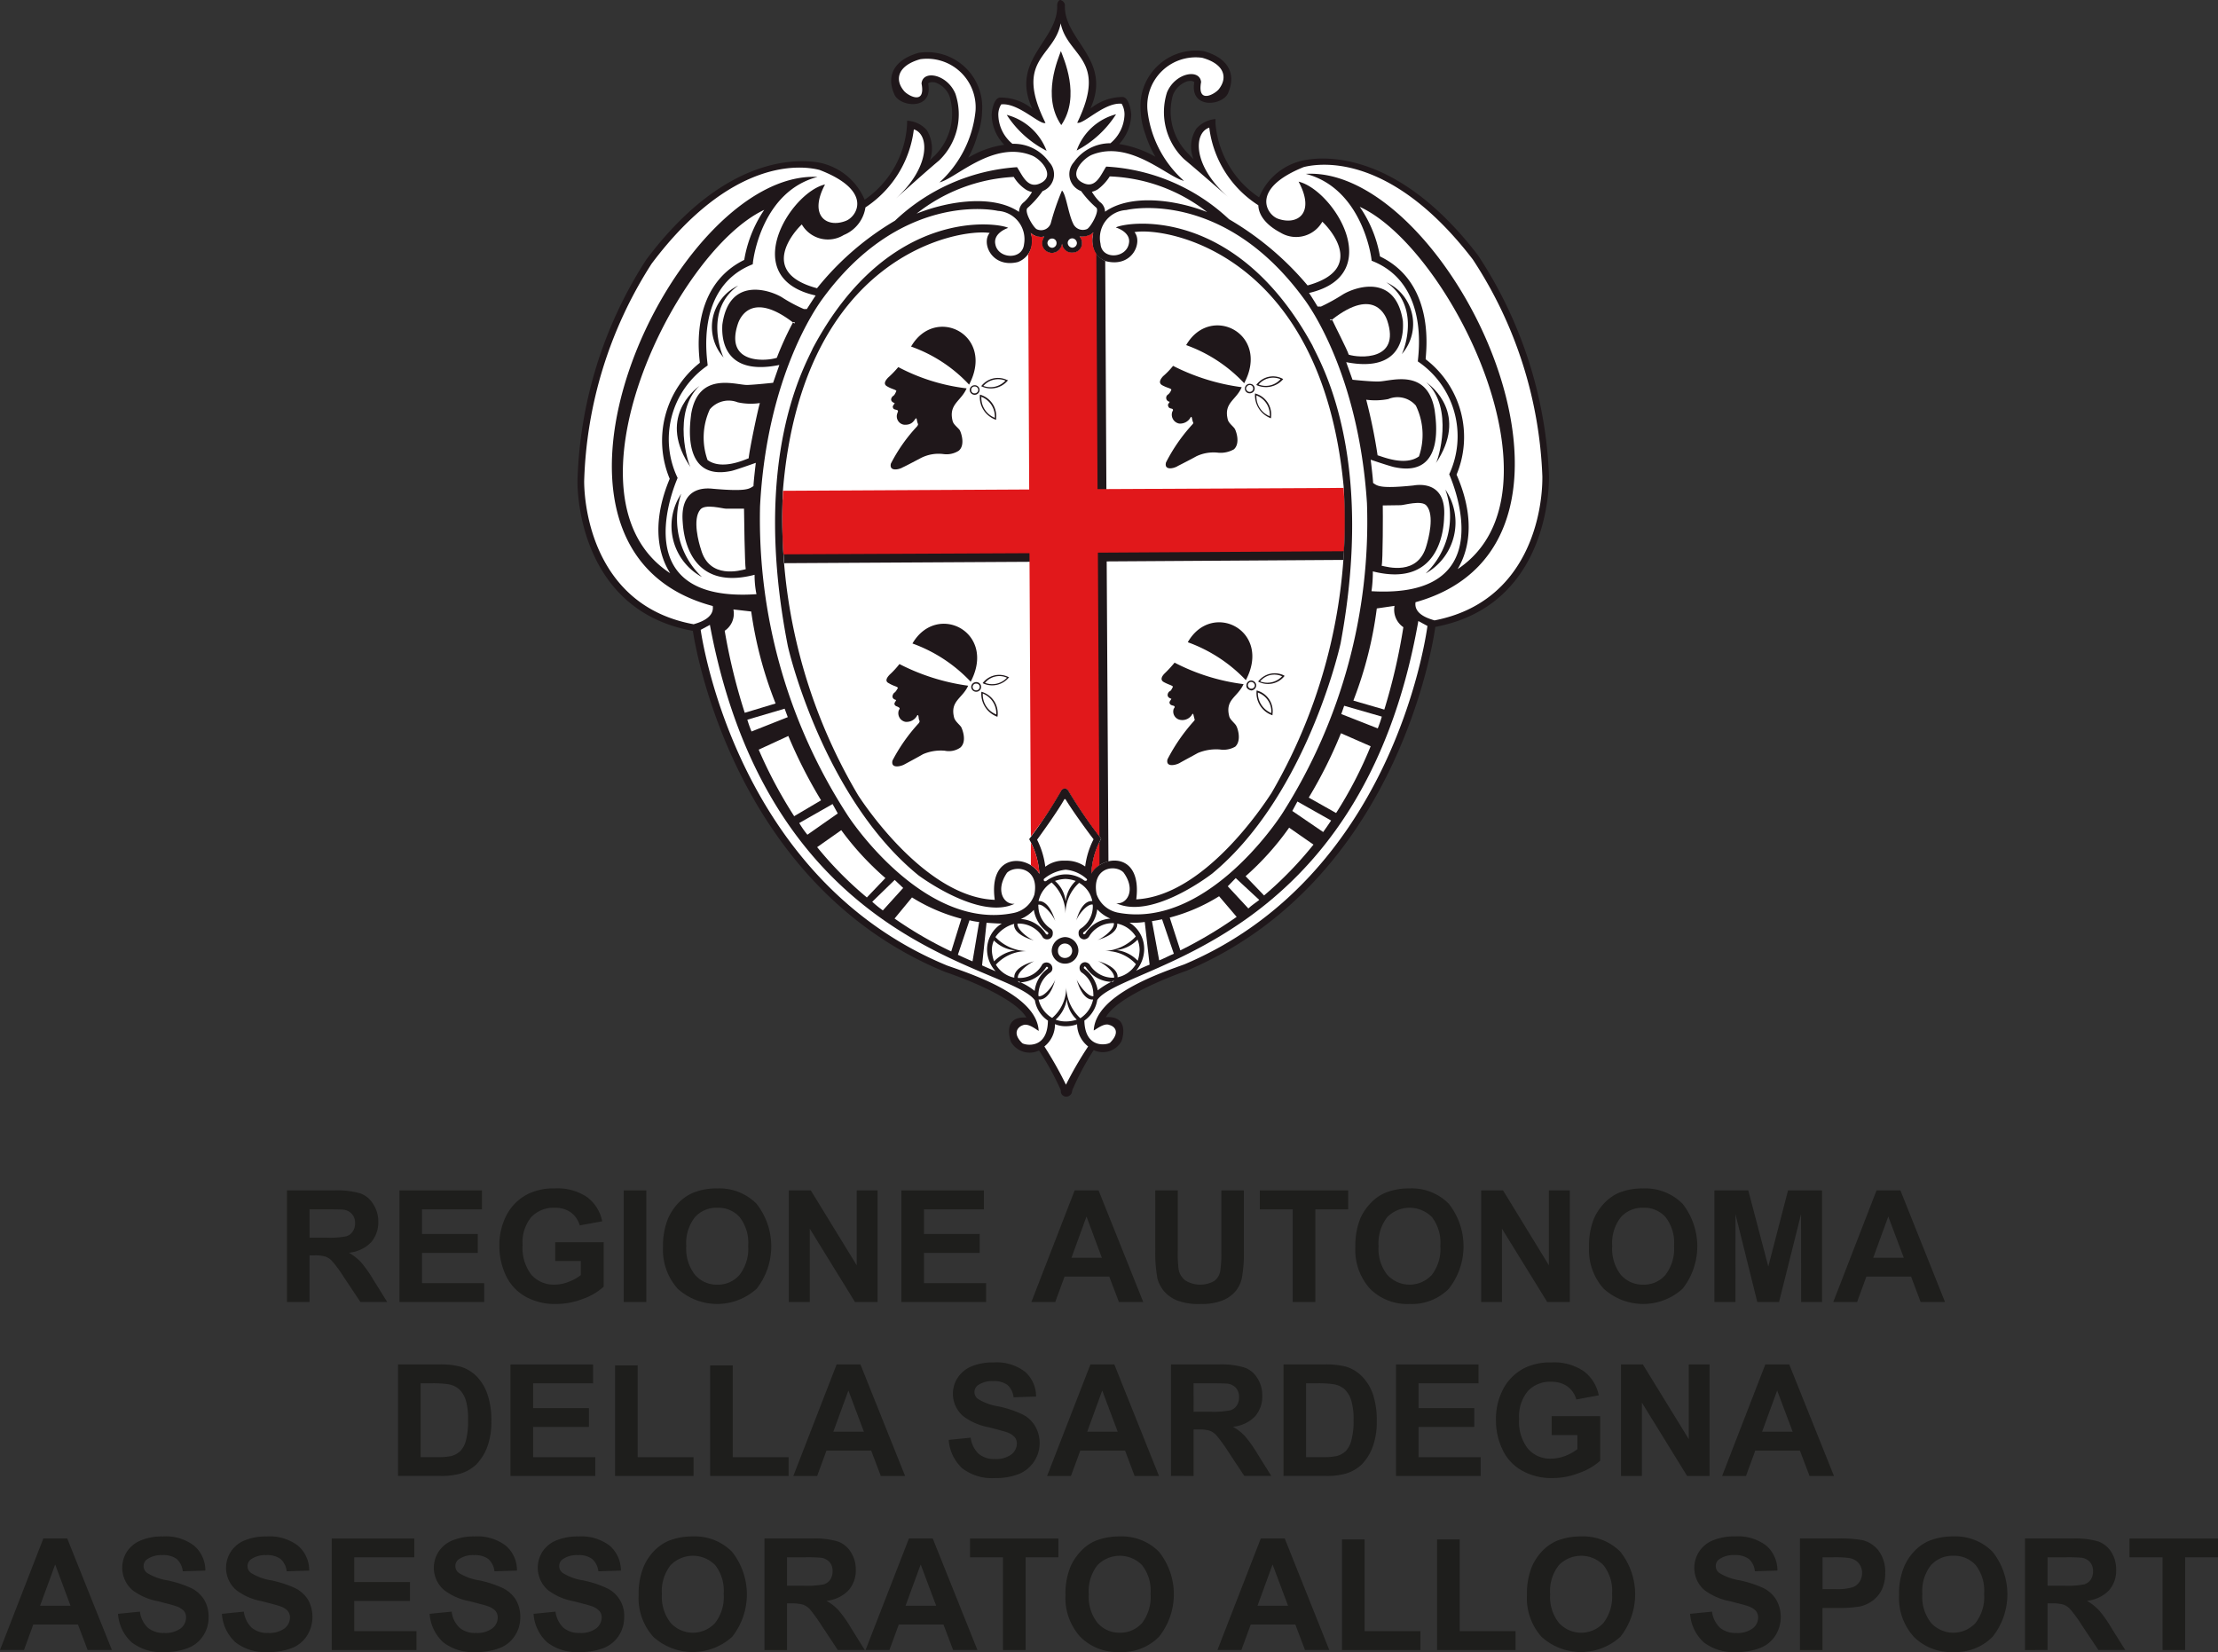 <?xml version="1.0" encoding="UTF-8"?>
<svg xmlns="http://www.w3.org/2000/svg" id="Livello_1" data-name="Livello 1" viewBox="0 0 103.796 77.309">
  <rect x="0" y="0" width="103.796" height="77.309" fill="#333333" stroke="none"/>
  <defs>
    <style>.cls-1,.cls-5{fill:#1f171a;}.cls-2,.cls-3{fill:#fff;}.cls-3,.cls-5{fill-rule:evenodd;}.cls-4{fill:#e1181b;}.cls-6{fill:#1e1e1c;}</style>
  </defs>
  <path class="cls-1" d="M51.751,47.6c.53-.945,2.961-1.885,3.787-2.176C65.352,41.266,67.061,30.119,67.169,29.336c4.709-.881,5.32-5.42,5.32-7.044a20.144,20.144,0,0,0-3.32-10.341c-3.852-5.034-7.353-4.59-8.082-4.463a2.883,2.883,0,0,0-2.165,1.748,4.618,4.618,0,0,1-2.04-3.455V5.57a1.345,1.345,0,0,0-.9.456,1.552,1.552,0,0,0-.129,1.419,1.863,1.863,0,0,1-.219-.225,2.785,2.785,0,0,1-.744-2.772,1.102,1.102,0,0,1,.671-.644c.241-.047.309.018.329.043-.225,1.28,1.333,1.104,1.582.507.368-.853.063-1.629-1.151-1.963a2.594,2.594,0,0,0-2.942,2.797,3.593,3.593,0,0,0,.223,1.096,5.06,5.06,0,0,0,.468,1.053,5.035,5.035,0,0,0-1.697-.597,2.091,2.091,0,0,0,.566-1.368c-.006-.176-.098-.789-.388-.834a2.417,2.417,0,0,0-1.523.544C52.068,2.768,49.758,1.889,49.835.227A.287.287,0,0,0,49.625,0c-.078,0-.147.108-.153.231.076,1.668-2.233,2.562-1.159,4.866a2.353,2.353,0,0,0-1.525-.532c-.294.041-.386.654-.38.851a2.059,2.059,0,0,0,.587,1.358,4.475,4.475,0,0,0-1.687.609,4.779,4.779,0,0,0,.433-1.061,3.34,3.34,0,0,0,.217-1.102A2.576,2.576,0,0,0,42.992,2.472c-1.2.339-1.519,1.121-1.133,1.955.254.585,1.822.756,1.576-.519.018-.027.1-.094.331-.049a1.101,1.101,0,0,1,.667.642,2.771,2.771,0,0,1-.703,2.793,2.606,2.606,0,0,0-.213.213A1.654,1.654,0,0,0,43.374,6.093,1.309,1.309,0,0,0,42.45,5.649l-.002.18a4.591,4.591,0,0,1-1.985,3.517,2.932,2.932,0,0,0-2.18-1.746c-.734-.112-4.243-.519-8.043,4.555a20.085,20.085,0,0,0-3.216,10.386c.012,1.613.683,6.142,5.4,6.98.115.775,1.94,11.912,11.797,15.958.828.278,3.261,1.194,3.811,2.137-1.092-.065-.793.949-.722,1.139a1.006,1.006,0,0,0,1.313.403A13.308,13.308,0,0,1,49.641,51.011l.006.118a.267.267,0,0,0,.26.192.298.298,0,0,0,.243-.164l.035-.151a12.902,12.902,0,0,1,.996-1.865.999.999,0,0,0,1.302-.419c.068-.17.354-1.204-.732-1.122"></path>
  <path class="cls-2" d="M31.36,26.823c-5.381-3.509.229-15.046,4.404-17.003a5.909,5.909,0,0,0-.936,2.343c-2.662,1.309-2.077,4.645-2.077,4.815a4.64,4.64,0,0,0-1.411,5.428c-1.125,2.691-.129,4.161.021,4.416"></path>
  <path class="cls-2" d="M38.234,13.488a13.386,13.386,0,0,1,3.648-3.161A9.202,9.202,0,0,1,47.594,7.823c.255.378.511,1.094,1.163.716.626-.372-.082-1.135-.509-1.278-1.787-.683-3.517,1.09-4.283,1.274a5.228,5.228,0,0,0,1.687-3.347,2.274,2.274,0,0,0-2.588-2.417c-1.012.286-1.225.916-.771,1.47.149.207,1.041.734.832-.333.057-.652,1.198-.444,1.585.478a3.003,3.003,0,0,1-.759,3.12c-.726.609-1.816,1.597-2.032,1.791,1.617-1.468,1.589-3.014.846-3.243a5.109,5.109,0,0,1-2.265,3.652,1.66,1.66,0,0,1-1.016,1.292,1.412,1.412,0,0,1-1.961-.495c-.292.26-2.1,2.237.712,2.985"></path>
  <path class="cls-2" d="M42.89,9.998c1.54-.615,3.603-.895,4.797-.082a.59.59,0,0,1,.235-.462,1.779,1.779,0,0,0,.372-.468.916.916,0,0,1-.292-.118,1.908,1.908,0,0,1-.562-.589,7.992,7.992,0,0,0-4.549,1.72"></path>
  <path class="cls-2" d="M37.099,15.081c-2.014-1.536-2.513-.088-2.568.073-.636,1.924,1.354,1.748,1.822,1.589a14.823,14.823,0,0,1,.728-1.601c.084-.19.204.092.018-.061"></path>
  <path class="cls-2" d="M35.56,18.861c-.116.389-.499,2.245-.523,2.584-.219.082-1.268.564-1.926.082a3.144,3.144,0,0,1,.108-2.372,1.153,1.153,0,0,1,1.302-.329,2.862,2.862,0,0,0,1.039.035"></path>
  <path class="cls-2" d="M34.818,23.805c0,.239.035,2.637.08,2.83-.237.057-1.699.495-2.094-.924-.098-.29-.415-1.415-.029-1.869.225-.276,1.045-.037,1.206-.037.174-.006.679.004.836,0"></path>
  <path class="cls-2" d="M35.402,27.805c-6.193.425-3.84-5.087-3.691-5.439a4.179,4.179,0,0,1,1.405-5.263c0-.229-.646-3.66,2.112-4.737.014-.301.452-3.412,3.03-4.087-6.716-.335-15.028,17.389-4.903,20.08.084.591-.71.795-.894.853-4.459-.814-5.109-5.095-5.124-6.674a19.879,19.879,0,0,1,3.157-10.198c3.723-4.956,6.984-4.615,7.857-4.388,2.525.969,1.76,2.188,1.225,2.386-.891.346-1.744-.243-.967-1.707-1.632.38-4.106,4.384-.438,5.197-.078.111-.413.634-.413.634h-.139a7.021,7.021,0,0,1-1.031-.552c-.597-.356-2.48-.967-2.785,1.288-.014.329-.149,2.454,2.668,1.881l-.292.834s-.853.092-1.217.102c-.546,0-2.3-.65-2.621,1.386-.027.303-.501,3.137,1.879,2.638.164-.029,1.149-.38,1.149-.38s-.108.904-.108,1.088c-.198.121-.286.266-1.875.127-.168-.012-1.56-.237-1.441,1.513.023.205.066,3.37,3.367,2.511a4.521,4.521,0,0,0,.088.908"></path>
  <path class="cls-2" d="M47.459,42.718c-4.06.861-7.487-4.077-7.819-4.606A25.43,25.43,0,0,1,35.568,23.691c.317-6.117,2.687-9.36,2.844-9.599,3.666-5.114,8.027-4.283,8.285-4.224a1.328,1.328,0,0,1,1.225,1.56c-.076.76-1.225.687-1.343,0-.086-.415.321-.665.601-.763-.35-.217-5.543-1.125-9.143,5.633-.294.703-2.918,5.028-1.17,13.928.227,1.018,1.953,7.35,6.117,10.738.341.249,2.938,2.077,4.498,1.327-.493.061-.928-.611-.356-1.45.391-.376,1.525-.235,1.28,1.022a1.283,1.283,0,0,1-.947.855"></path>
  <path class="cls-2" d="M36.296,32.92a18.509,18.509,0,0,1-1.141-4.304l-.834-.096a.967.967,0,0,1-.407.998,27.683,27.683,0,0,0,.938,3.838Z"></path>
  <path class="cls-2" d="M35.169,34.231a5.584,5.584,0,0,1-.196-.552l1.746-.515.147.395Z"></path>
  <path class="cls-2" d="M38.424,37.451a22.677,22.677,0,0,1-1.533-3.01l-1.386.64a21.444,21.444,0,0,0,1.66,3.114Z"></path>
  <path class="cls-2" d="M37.402,38.514a4.361,4.361,0,0,0,.382.548l1.421-.996-.243-.44Z"></path>
  <path class="cls-2" d="M40.818,42.199a5.6,5.6,0,0,0,.497.405l.951-1.051-.397-.376Z"></path>
  <path class="cls-2" d="M38.24,39.643a17.055,17.055,0,0,0,2.327,2.355l.867-.908a13.511,13.511,0,0,1-2.065-2.241Z"></path>
  <path class="cls-2" d="M44.989,42.992a8.347,8.347,0,0,1-2.31-.996l-.816.988a18.329,18.329,0,0,0,2.652,1.54Z"></path>
  <path class="cls-2" d="M45.822,43.145a2.87,2.87,0,0,1-.452-.08l-.544,1.615c.231.106.458.213.685.307Z"></path>
  <path class="cls-2" d="M47.517,44.476a1.617,1.617,0,0,1-1.006-.464,1.085,1.085,0,0,0-.094.48,1.693,1.693,0,0,0,.104.495,1.71,1.71,0,0,1,.996-.511"></path>
  <path class="cls-3" d="M47.748,45.965a2.816,2.816,0,0,1,.671.407,1.491,1.491,0,0,1,.605-1.037.075.075,0,0,0,.024-.045.055.055,0,0,0-.057-.045.037.037,0,0,0-.039.024,1.509,1.509,0,0,1-1.255.703s-.17-.131.051-.008"></path>
  <path class="cls-2" d="M49.04,47.76a1.416,1.416,0,0,1-.609-.945C47.23,45.127,36.069,44.501,33.221,29.242l-.431.233c.11.759,1.854,11.722,11.534,15.709,1.047.372,4.202,1.364,4.283,3.059-.141-.086-.491-.368-.732-.27-.243.078-.513.376-.041.838.088.09,1.19.346,1.206-1.051"></path>
  <path class="cls-2" d="M49.236,11.162a.22.22,0,0,0-.219.213.233.233,0,0,0,.219.221.215.215,0,0,0,.207-.221.207.207,0,0,0-.207-.213"></path>
  <path class="cls-2" d="M68.216,26.631c5.334-3.558-.386-15.036-4.584-16.952a5.809,5.809,0,0,1,.947,2.321c2.68,1.286,2.124,4.625,2.139,4.813a4.579,4.579,0,0,1,1.445,5.398c1.172,2.683.184,4.163.053,4.421"></path>
  <path class="cls-2" d="M61.191,13.357a14.063,14.063,0,0,0-3.678-3.099A9.109,9.109,0,0,0,51.767,7.796c-.255.38-.501,1.108-1.151.728-.628-.358.074-1.12.499-1.286,1.773-.701,3.519,1.053,4.292,1.225a5.164,5.164,0,0,1-1.709-3.312A2.266,2.266,0,0,1,56.255,2.703c1.026.28,1.216.91.791,1.46-.147.207-1.034.759-.838-.325-.065-.636-1.206-.438-1.595.482a3.046,3.046,0,0,0,.801,3.13c.728.607,1.84,1.581,2.057,1.769-1.648-1.452-1.633-2.989-.881-3.247a5.045,5.045,0,0,0,2.296,3.633c.014.448.339.912,1.039,1.282A1.409,1.409,0,0,0,61.88,10.376c.286.254,2.108,2.21-.689,2.981"></path>
  <path class="cls-2" d="M56.488,9.923c-1.536-.601-3.6-.846-4.774-.016a.58.58,0,0,0-.249-.46,2.311,2.311,0,0,1-.368-.472.897.897,0,0,0,.282-.119,2.272,2.272,0,0,0,.554-.601,7.866,7.866,0,0,1,4.555,1.668"></path>
  <path class="cls-2" d="M62.35,14.946c2-1.56,2.513-.104,2.568.053.642,1.904-1.335,1.754-1.803,1.597-.049-.194-.673-1.403-.75-1.583-.102-.196-.202.078-.014-.067"></path>
  <path class="cls-2" d="M63.935,18.706a24.893,24.893,0,0,1,.532,2.601c.223.057,1.282.523,1.938.049a3.125,3.125,0,0,0-.147-2.376,1.127,1.127,0,0,0-1.292-.305,3.203,3.203,0,0,1-1.03.031"></path>
  <path class="cls-2" d="M64.71,23.654c.008.241.008,2.65-.053,2.82.245.047,1.699.493,2.096-.939.086-.292.401-1.419,0-1.877-.229-.266-1.047-.017-1.202-.017-.151,0-.675.012-.84.012"></path>
  <path class="cls-2" d="M64.182,27.666c6.175.364,3.778-5.128,3.637-5.473a4.222,4.222,0,0,0-1.468-5.279c0-.223.595-3.642-2.163-4.713-.014-.27-.489-3.394-3.079-4.065,6.721-.393,15.22,17.23,5.134,20.045-.09.597.703.789.887.851,4.445-.859,5.065-5.138,5.048-6.739A19.787,19.787,0,0,0,68.922,12.139C65.147,7.22,61.87,7.604,61.013,7.817c-2.513,1.012-1.744,2.221-1.212,2.417.914.327,1.765-.254.969-1.734,1.626.393,4.14,4.363.489,5.21.08.11.401.636.401.636h.157a8.94,8.94,0,0,0,1.033-.571c.587-.352,2.458-.985,2.801,1.247.016.331.17,2.474-2.652,1.926l.294.822s.865.094,1.223.082c.546,0,2.294-.673,2.625,1.366.029.305.55,3.141-1.85,2.65-.166-.021-1.147-.356-1.147-.356s.112.902.112,1.088c.198.131.296.282,1.889.118.164-.028,1.556-.262,1.435,1.476-.01.209-.021,3.382-3.335,2.544a6.347,6.347,0,0,1-.063.928"></path>
  <path class="cls-2" d="M52.266,42.698c4.069.826,7.451-4.157,7.784-4.698a25.389,25.389,0,0,0,3.92-14.449c-.393-6.132-2.779-9.346-2.948-9.567C57.302,8.892,52.939,9.769,52.706,9.829A1.305,1.305,0,0,0,51.502,11.413c.055.755,1.215.685,1.329-.031.08-.397-.321-.646-.613-.736.354-.229,5.543-1.18,9.201,5.522.301.695,2.981,5.003,1.317,13.938-.225,1.006-1.885,7.371-6.015,10.779-.323.245-2.885,2.128-4.484,1.382.505.066.938-.626.337-1.443-.388-.389-1.495-.241-1.257,1.02a1.318,1.318,0,0,0,.951.853"></path>
  <path class="cls-2" d="M63.334,32.785a18.293,18.293,0,0,0,1.096-4.312l.83-.121a.988.988,0,0,0,.413.998,27.784,27.784,0,0,1-.891,3.856Z"></path>
  <path class="cls-2" d="M64.475,34.086a5.458,5.458,0,0,0,.19-.552l-1.762-.507-.135.388Z"></path>
  <path class="cls-2" d="M61.246,37.324A21.36,21.36,0,0,0,62.753,34.313l1.39.609A19.156,19.156,0,0,1,62.526,38.046Z"></path>
  <path class="cls-2" d="M62.293,38.398c-.127.178-.245.37-.372.538l-1.445-.986.239-.442Z"></path>
  <path class="cls-2" d="M58.93,42.113c-.176.135-.362.258-.511.399l-.963-1.037.372-.384Z"></path>
  <path class="cls-2" d="M61.467,39.524a17.344,17.344,0,0,1-2.312,2.38l-.865-.9a13.12,13.12,0,0,0,2.038-2.272Z"></path>
  <path class="cls-2" d="M54.74,42.939a8.318,8.318,0,0,0,2.31-.998l.822.965a20.009,20.009,0,0,1-2.635,1.568Z"></path>
  <path class="cls-2" d="M53.908,43.106c.168-.025.325-.057.474-.086l.55,1.611c-.245.102-.454.221-.685.311Z"></path>
  <path class="cls-2" d="M52.236,44.46a1.604,1.604,0,0,0,.998-.489,1.324,1.324,0,0,1,.096.491,1.837,1.837,0,0,1-.088.495,1.645,1.645,0,0,0-1.006-.497"></path>
  <path class="cls-3" d="M52.023,45.938a3.462,3.462,0,0,0-.652.407,1.589,1.589,0,0,0-.626-1.016c-.025-.022-.025-.022-.025-.039,0-.041.025-.066.047-.066.012.008.031.025.041.025h0a1.465,1.465,0,0,0,1.27.699H52.068s.168-.121-.045-.01"></path>
  <path class="cls-2" d="M50.745,47.76a1.462,1.462,0,0,0,.603-.965C52.522,45.104,63.679,44.348,66.374,29.062l.427.231c-.11.777-1.74,11.756-11.37,15.833-1.039.38-4.173,1.407-4.247,3.098.131-.068.493-.364.73-.26.254.066.519.338.039.826-.082.092-1.176.352-1.208-1.03"></path>
  <path class="cls-2" d="M50.175,11.153a.231.231,0,0,1,.221.223.221.221,0,0,1-.217.215.229.229,0,0,1-.213-.231.216.216,0,0,1,.209-.206"></path>
  <path class="cls-1" d="M49.7,10.049c.051.139.147.321.239.527a.651.651,0,0,0,.233.307.484.484,0,0,0-.474.446.47.47,0,0,0-.45-.434.754.754,0,0,0,.202-.319c.096-.205.172-.38.249-.527"></path>
  <path class="cls-2" d="M49.972,36.971a.216.216,0,0,0-.137-.076.239.239,0,0,0-.16.074,20.953,20.953,0,0,1-1.513,2.3,3.778,3.778,0,0,1,.478,1.626l-.041-.07c-.554-.818-2.349-.916-2.047,1.284-3.159-.113-5.999-4.282-6.398-4.901a25.378,25.378,0,0,1-3.51-14.326c.934-10.971,8.236-12.202,9.671-11.981-.405.474.1,1.658,1.317,1.362a1.041,1.041,0,0,0,.601-1.362c.059.041.098.078.147.106a.741.741,0,0,0,.489.061.855.855,0,0,0-.112.315.475.475,0,0,0,.478.454.481.481,0,0,0,.464-.434.454.454,0,0,0,.483.421.447.447,0,0,0,.456-.464.418.418,0,0,0-.119-.292.926.926,0,0,0,.499-.082c.051-.02.09-.078.145-.102-.229,1.026.474,1.309.613,1.345,1.225.294,1.705-.9,1.315-1.366,1.431-.255,8.737.926,9.786,11.885a25.284,25.284,0,0,1-3.367,14.349c-.403.624-3.177,4.827-6.336,4.989.28-2.218-1.511-2.079-2.059-1.282l-.039.07a3.736,3.736,0,0,1,.456-1.632,24.238,24.238,0,0,1-1.56-2.271"></path>
  <path class="cls-1" d="M48.651,38.569,48.592,26.288l-11.889.067a21.53,21.53,0,0,1-.059-2.975l11.93-.061-.063-12.272a.745.745,0,0,0,.36.033.615.615,0,0,0-.102.296.463.463,0,0,0,.468.46.468.468,0,0,0,.456-.434.475.475,0,0,0,.487.421.46.46,0,0,0,.46-.462.385.385,0,0,0-.119-.282,1.136,1.136,0,0,0,.495-.094.51.51,0,0,0,.149-.11,1.059,1.059,0,0,0,.556,1.337l.057,11.082,11.131-.065a24.368,24.368,0,0,1-.041,2.973l-11.078.07.082,14.042a1.239,1.239,0,0,0-.754.491l-.041.078a3.913,3.913,0,0,1,.456-1.64,25.331,25.331,0,0,1-1.566-2.274.195.195,0,0,0-.129-.074.279.279,0,0,0-.162.074,14.743,14.743,0,0,1-1.024,1.601"></path>
  <path class="cls-4" d="M51.451,39.416v1.061a1.435,1.435,0,0,0-.341.327l-.033.078a3.44,3.44,0,0,1,.374-1.466M48.242,39.14l-.065-13.253L36.666,25.94a26.32,26.32,0,0,1-.02-2.973l11.517-.061-.049-10.996a1.258,1.258,0,0,0,.121-1.006,1.073,1.073,0,0,0,.147.102.864.864,0,0,0,.489.073.518.518,0,0,0-.102.295.459.459,0,0,0,.468.462.477.477,0,0,0,.464-.434.46.46,0,0,0,.478.421.445.445,0,0,0,.46-.462.41.41,0,0,0-.119-.282,1.131,1.131,0,0,0,.499-.094.528.528,0,0,0,.145-.11,1.246,1.246,0,0,0,.141,1.01l.057,11.004,11.515-.057a24.068,24.068,0,0,1,.008,2.963l-11.507.067L51.451,39.14a20.935,20.935,0,0,1-1.478-2.184.288.288,0,0,0-.137-.061.268.268,0,0,0-.16.074A17.746,17.746,0,0,1,48.242,39.14m0,1.351V39.43a3.597,3.597,0,0,1,.399,1.468l-.041-.073a1.118,1.118,0,0,0-.358-.333"></path>
  <path class="cls-2" d="M49.813,37.396c-.331.591-1.061,1.593-1.28,1.899a3.863,3.863,0,0,1,.384,1.266,1.399,1.399,0,0,1,.93-.284,1.531,1.531,0,0,1,.936.272,3.809,3.809,0,0,1,.393-1.274c-.235-.303-.967-1.3-1.317-1.879Z"></path>
  <path class="cls-2" d="M49.87,42.184a1.521,1.521,0,0,1,.47-.959,1.623,1.623,0,0,0-.48-.094,1.653,1.653,0,0,0-.491.094,1.469,1.469,0,0,1,.501.959"></path>
  <path class="cls-2" d="M49.923,46.748a1.48,1.48,0,0,0,.468.967,1.577,1.577,0,0,1-.521.084,1.288,1.288,0,0,1-.47-.084,1.633,1.633,0,0,0,.523-.967"></path>
  <path class="cls-2" d="M51.348,42.552a1.54,1.54,0,0,1-.644,1.077c-.014.024-.018.024-.018.047,0,.031.018.045.053.045.014,0,.033-.014.041-.014a1.487,1.487,0,0,1,1.186-.72,1.747,1.747,0,0,1-.618-.435"></path>
  <path class="cls-2" d="M48.381,42.579a1.574,1.574,0,0,0,.652,1.047.084.084,0,0,1,.024.071s-.024.037-.045.037c-.022,0-.022-.012-.055-.012a1.491,1.491,0,0,0-1.186-.716,1.825,1.825,0,0,0,.609-.427"></path>
  <path class="cls-2" d="M46.883,43.219c-.233,0-.493-.025-.716-.035l-.209,1.992c.223.104.421.184.634.276a1.507,1.507,0,0,1-.399-.963,1.426,1.426,0,0,1,.689-1.27"></path>
  <path class="cls-2" d="M52.857,43.176a3.529,3.529,0,0,0,.714-.031l.227,1.998c-.227.086-.435.186-.632.282a1.574,1.574,0,0,0,.378-.973,1.443,1.443,0,0,0-.687-1.276"></path>
  <path class="cls-2" d="M49.862,40.698a1.674,1.674,0,0,1,.989.429c.049.049,0,.115-.098.086a1.445,1.445,0,0,0-.894-.296,1.571,1.571,0,0,0-.902.311c-.102.039-.133-.039-.102-.1a1.908,1.908,0,0,1,1.006-.429"></path>
  <path class="cls-2" d="M49.86,42.73a1.986,1.986,0,0,0-.646-1.433,1.376,1.376,0,0,0-.613.873c.151-.02.519.066.783.939-.078-.233-.507-.804-.791-.775,0,.018-.012.049,0,.07a1.284,1.284,0,0,0,.581,1.055.237.237,0,0,1,.092.229.261.261,0,0,1-.251.27.249.249,0,0,1-.217-.096,1.31,1.31,0,0,0-1.11-.642h-.073c-.029.295.55.714.779.793-.883-.258-.959-.623-.932-.779a1.56,1.56,0,0,0-.879.617,2.106,2.106,0,0,0,1.468.658,1.954,1.954,0,0,0-1.446.634,1.306,1.306,0,0,0,.863.609c-.018-.143.051-.519.934-.771-.223.088-.805.503-.769.783h.066a1.189,1.189,0,0,0,1.079-.638.256.256,0,0,1,.194-.086.274.274,0,0,1,.276.264.229.229,0,0,1-.102.209,1.292,1.292,0,0,0-.552,1.039c0,.021.008.047.008.066.282.043.707-.542.783-.785-.239.893-.632.963-.783.938a1.36,1.36,0,0,0,.636.865,1.882,1.882,0,0,0,.658-1.427,2.063,2.063,0,0,0,.66,1.441,1.375,1.375,0,0,0,.597-.879c-.149.023-.513-.053-.771-.938.088.225.505.812.783.785a.189.189,0,0,0,0-.084,1.223,1.223,0,0,0-.554-1.03.269.269,0,0,1-.09-.204.26.26,0,0,1,.268-.272.319.319,0,0,1,.198.1,1.269,1.269,0,0,0,1.092.626l.059-.004c.033-.29-.544-.707-.775-.781.879.254.955.63.934.765a1.314,1.314,0,0,0,.861-.615,1.9,1.9,0,0,0-1.458-.616,2.142,2.142,0,0,0,1.452-.679,1.342,1.342,0,0,0-.869-.603c.014.139-.047.515-.94.773.239-.072.826-.509.783-.795h-.071a1.287,1.287,0,0,0-1.098.642.301.301,0,0,1-.217.119.269.269,0,0,1-.264-.28.235.235,0,0,1,.09-.219,1.242,1.242,0,0,0,.575-1.055c0-.037-.008-.053-.008-.078-.29-.033-.716.55-.775.771.243-.879.616-.951.759-.93a1.266,1.266,0,0,0-.617-.855,1.941,1.941,0,0,0-.638,1.419"></path>
  <path class="cls-2" d="M49.698,8.917c.192.174.29,1.067.519,1.538a.496.496,0,0,0,.656.262c.172-.09.617-.879.417-1.01a4.568,4.568,0,0,1-.697-.765.844.844,0,0,1-.337-1.354,2.085,2.085,0,0,1,1.709-.885,1.81,1.81,0,0,0,.658-1.327.977.977,0,0,0-.133-.521c-.808-.08-1.787.983-2.079.889,1.458-3.001-.45-3.071-.775-4.653-.292,1.587-2.204,1.662-.71,4.662-.266.106-1.28-.961-2.073-.867a.892.892,0,0,0-.133.527,1.79,1.79,0,0,0,.66,1.317,2.024,2.024,0,0,1,1.72.859.838.838,0,0,1-.311,1.354,4.517,4.517,0,0,1-.695.781c-.198.145.258.918.421,1.002a.478.478,0,0,0,.656-.27,11.592,11.592,0,0,1,.526-1.538"></path>
  <path class="cls-2" d="M49.884,50.761a17.901,17.901,0,0,0-1.01-1.791,1.309,1.309,0,0,0,.495-1.045,1.252,1.252,0,0,0,.521.098,1.521,1.521,0,0,0,.515-.092,1.345,1.345,0,0,0,.517,1.039,17.383,17.383,0,0,0-1.039,1.791"></path>
  <path class="cls-1" d="M49.841,43.851a.641.641,0,0,1,.626.636.626.626,0,0,1-1.251.014.656.656,0,0,1,.626-.65"></path>
  <path class="cls-2" d="M49.841,44.153a.324.324,0,0,0-.331.348.314.314,0,0,0,.325.327.33.33,0,0,0,.339-.339.339.339,0,0,0-.333-.335"></path>
  <path class="cls-5" d="M47.112,5.375a2.739,2.739,0,0,1,1.865,1.681,4.838,4.838,0,0,1-1.865-1.681"></path>
  <path class="cls-5" d="M52.229,5.347a2.681,2.681,0,0,0-1.844,1.697,4.896,4.896,0,0,0,1.844-1.697"></path>
  <path class="cls-5" d="M49.647,2.39c-.11.321-.918,2.118.017,3.464.93-1.353.096-3.142-.017-3.464"></path>
  <path class="cls-5" d="M42.636,16.218c1.131-1.959,3.942-.55,2.715,1.781a6.832,6.832,0,0,0-2.715-1.781"></path>
  <path class="cls-1" d="M41.992,19.348c.006-.059.067-.104,0-.156-.055-.024-.192-.024-.202-.118-.043-.059.055-.155.08-.209-.282-.098-.135-.299-.07-.339.059-.029.112-.147.149-.233-.059-.076-.202-.076-.434-.213-.229-.125-.018-.335.037-.401a4.782,4.782,0,0,0,.485-.501,9.135,9.135,0,0,0,3.198.996c-.268.613-.855.736-.654,1.529.039.168.26.315.335.431.063.117.266.697-.051.959a1.056,1.056,0,0,1-.712.156,1.818,1.818,0,0,0-1.034.172c-.111.057-.783.415-.869.446-.166.106-.648.217-.56-.17a7.645,7.645,0,0,1,1.222-1.74c.086-.115.039-.102.014-.213-.024-.088-.024-.194-.066-.164-.076.055-.143.319-.548.296a.396.396,0,0,1-.321-.529"></path>
  <path class="cls-1" d="M45.609,18.027a.227.227,0,0,1,.233.217.231.231,0,1,1-.462,0,.232.232,0,0,1,.229-.217"></path>
  <path class="cls-1" d="M47.124,17.782l.049.012a1.029,1.029,0,0,1-1.255.278.983.983,0,0,1,1.206-.29"></path>
  <path class="cls-1" d="M46.615,19.589v.057a1.117,1.117,0,0,1-.756-1.178,1.041,1.041,0,0,1,.756,1.121"></path>
  <path class="cls-2" d="M45.609,18.085a.154.154,0,0,0-.159.16.15.15,0,0,0,.153.162.17.17,0,0,0,.178-.162.167.167,0,0,0-.172-.16"></path>
  <path class="cls-2" d="M46.554,19.553a.993.993,0,0,0-.628-.985,1.003,1.003,0,0,0,.628.985"></path>
  <path class="cls-2" d="M47.053,17.811a.922.922,0,0,0-1.035.249.955.955,0,0,0,1.035-.249"></path>
  <path class="cls-5" d="M55.509,16.15c1.131-1.955,3.948-.54,2.715,1.783a6.924,6.924,0,0,0-2.715-1.783"></path>
  <path class="cls-1" d="M54.857,19.275c.012-.041.076-.09,0-.143-.055-.02-.17-.02-.188-.131-.047-.076.057-.149.067-.2a.185.185,0,0,1-.067-.345.502.502,0,0,0,.149-.229c-.068-.07-.19-.07-.427-.198-.231-.129-.027-.348.035-.421a3.546,3.546,0,0,0,.47-.487,9.931,9.931,0,0,0,3.212.998c-.258.611-.857.728-.648,1.525.043.161.26.315.323.421.067.11.268.683-.039.961a1.264,1.264,0,0,1-.722.16,1.882,1.882,0,0,0-1.039.168c-.118.07-.781.413-.853.446-.186.127-.667.233-.564-.16a8.006,8.006,0,0,1,1.223-1.766c.096-.098.035-.088.018-.188-.029-.098-.029-.204-.082-.17a.559.559,0,0,1-.544.305.424.424,0,0,1-.325-.544"></path>
  <path class="cls-1" d="M58.49,17.962a.221.221,0,0,1,.225.213.225.225,0,0,1-.225.229.22.22,0,0,1-.233-.213.223.223,0,0,1,.233-.229"></path>
  <path class="cls-1" d="M59.997,17.71l.053.031a1.06,1.06,0,0,1-1.26.274.966.966,0,0,1,1.206-.305"></path>
  <path class="cls-1" d="M59.48,19.526v.049a1.145,1.145,0,0,1-.748-1.163,1.015,1.015,0,0,1,.748,1.114"></path>
  <path class="cls-2" d="M58.49,18.015a.185.185,0,0,0-.178.16.167.167,0,0,0,.178.164.156.156,0,0,0,.155-.164.162.162,0,0,0-.155-.16"></path>
  <path class="cls-2" d="M59.422,19.479a.976.976,0,0,0-.624-.975.994.994,0,0,0,.624.975"></path>
  <path class="cls-2" d="M59.927,17.745a.888.888,0,0,0-1.03.25.925.925,0,0,0,1.03-.25"></path>
  <path class="cls-5" d="M42.7,30.113c1.141-1.957,3.95-.54,2.725,1.789a6.994,6.994,0,0,0-2.725-1.789"></path>
  <path class="cls-1" d="M42.06,33.247c.025-.061.074-.102.008-.137-.055-.055-.184-.055-.204-.147-.033-.061.053-.133.073-.206-.286-.074-.137-.299-.088-.34.07-.037.123-.147.174-.229-.059-.074-.192-.074-.427-.215-.239-.112-.028-.329.037-.401a4.017,4.017,0,0,0,.458-.497,9.973,9.973,0,0,0,3.216,1.014c-.268.601-.863.711-.654,1.503.057.176.26.325.327.431.066.123.278.691-.043.963a.937.937,0,0,1-.724.145,2.099,2.099,0,0,0-1.022.164c-.127.078-.795.438-.869.477-.178.1-.648.206-.556-.182A8.132,8.132,0,0,1,42.99,33.848c.08-.106.033-.106.008-.204-.014-.102-.014-.211-.072-.172a.559.559,0,0,1-.556.307.412.412,0,0,1-.311-.532"></path>
  <path class="cls-1" d="M45.685,31.92a.221.221,0,0,1,.227.239.227.227,0,0,1-.221.213.235.235,0,0,1-.241-.213.23.23,0,0,1,.235-.239"></path>
  <path class="cls-1" d="M47.196,31.685h.031a1.015,1.015,0,0,1-1.243.284.969.969,0,0,1,1.212-.284"></path>
  <path class="cls-1" d="M46.684,33.497l-.008.045a1.138,1.138,0,0,1-.75-1.17,1.045,1.045,0,0,1,.759,1.125"></path>
  <path class="cls-2" d="M45.691,31.992a.155.155,0,0,0-.174.151.16.16,0,0,0,.174.164.164.164,0,0,0,.157-.164.151.151,0,0,0-.157-.151"></path>
  <path class="cls-2" d="M46.623,33.433a1.008,1.008,0,0,0-.63-.979.992.992,0,0,0,.63.979"></path>
  <path class="cls-2" d="M47.124,31.714a.87.87,0,0,0-1.029.241.944.944,0,0,0,1.029-.241"></path>
  <path class="cls-5" d="M55.585,30.054c1.122-1.969,3.948-.556,2.717,1.775a7.024,7.024,0,0,0-2.717-1.775"></path>
  <path class="cls-1" d="M54.933,33.161c.02-.037.07-.082.006-.127-.066-.027-.18-.027-.205-.133-.031-.063.068-.145.082-.202-.292-.086-.143-.319-.082-.348.068-.021.117-.135.157-.219-.059-.072-.194-.084-.427-.213-.231-.125-.018-.35.037-.405a5.645,5.645,0,0,0,.466-.505,9.599,9.599,0,0,0,3.228,1.006c-.286.622-.875.716-.669,1.509.041.16.266.323.325.438.072.117.256.691-.043.977a1.102,1.102,0,0,1-.712.135,2.214,2.214,0,0,0-1.041.164c-.115.066-.785.425-.855.47-.192.102-.654.209-.566-.172a8.477,8.477,0,0,1,1.216-1.769c.1-.104.043-.09.033-.194-.033-.092-.033-.205-.084-.16a.528.528,0,0,1-.54.278.395.395,0,0,1-.329-.532"></path>
  <path class="cls-1" d="M58.564,31.845a.244.244,0,0,1,.225.225.251.251,0,0,1-.225.241c-.123-.018-.247-.1-.237-.229a.23.23,0,0,1,.237-.237"></path>
  <path class="cls-1" d="M60.071,31.599l.045.031a.992.992,0,0,1-1.239.264.976.976,0,0,1,1.194-.294"></path>
  <path class="cls-1" d="M59.549,33.419v.053a1.094,1.094,0,0,1-.742-1.161.999.999,0,0,1,.742,1.108"></path>
  <path class="cls-2" d="M58.551,31.91a.158.158,0,0,0-.153.172.163.163,0,0,0,.325-.012.182.182,0,0,0-.172-.159"></path>
  <path class="cls-2" d="M59.494,33.37a.943.943,0,0,0-.63-.961,1.022,1.022,0,0,0,.63.961"></path>
  <path class="cls-2" d="M59.997,31.649a.859.859,0,0,0-1.028.237.94.94,0,0,0,1.028-.237"></path>
  <path class="cls-5" d="M34.548,13.364a2.137,2.137,0,0,0-.683,3.367c-.115-.192-.904-2.249.683-3.367"></path>
  <path class="cls-5" d="M32.738,18.052c-.256.198-1.992,1.538-.401,3.844-.135-.131-.902-2.621.401-3.844"></path>
  <path class="cls-5" d="M31.88,23.106a2.716,2.716,0,0,0,.971,3.897,3.711,3.711,0,0,1-.971-3.897"></path>
  <path class="cls-5" d="M64.879,13.212a2.142,2.142,0,0,1,.718,3.363c.127-.217.883-2.269-.718-3.363"></path>
  <path class="cls-5" d="M66.744,17.888c.245.172,1.993,1.501.439,3.807.121-.137.877-2.621-.439-3.807"></path>
  <path class="cls-5" d="M67.638,22.91a2.733,2.733,0,0,1-.92,3.924,3.691,3.691,0,0,0,.92-3.924"></path>
  <path class="cls-6" d="M14.486,57.917h.777a3.828,3.828,0,0,0,.947-.065.53.53,0,0,0,.295-.221.654.654,0,0,0,.112-.39.618.618,0,0,0-.145-.427.627.627,0,0,0-.393-.205c-.088-.012-.348-.016-.769-.016h-.824ZM13.429,60.929V55.707h2.221a3.804,3.804,0,0,1,1.216.141,1.153,1.153,0,0,1,.601.503,1.456,1.456,0,0,1,.235.822,1.414,1.414,0,0,1-.343.969,1.653,1.653,0,0,1-1.033.48,2.497,2.497,0,0,1,.564.44,5.995,5.995,0,0,1,.595.846l.636,1.02H16.866l-.759-1.139a6.244,6.244,0,0,0-.56-.769.785.785,0,0,0-.313-.215,1.77,1.77,0,0,0-.534-.059h-.215v2.182Z"></path>
  <polygon class="cls-6" points="18.694 60.929 18.694 55.707 22.554 55.707 22.554 56.593 19.749 56.593 19.749 57.746 22.36 57.746 22.36 58.631 19.749 58.631 19.749 60.046 22.658 60.046 22.658 60.929 18.694 60.929"></polygon>
  <path class="cls-6" d="M25.983,59.009v-.879h2.267V60.212a2.817,2.817,0,0,1-.961.566,3.491,3.491,0,0,1-1.272.243,2.809,2.809,0,0,1-1.425-.344,2.206,2.206,0,0,1-.916-.986,3.22,3.22,0,0,1-.307-1.39,3.009,3.009,0,0,1,.343-1.452,2.286,2.286,0,0,1,1-.977,2.713,2.713,0,0,1,1.251-.258,2.461,2.461,0,0,1,1.515.409,1.862,1.862,0,0,1,.703,1.129l-1.051.192a1.13,1.13,0,0,0-.413-.605,1.245,1.245,0,0,0-.755-.221,1.439,1.439,0,0,0-1.1.437,1.846,1.846,0,0,0-.405,1.3,2.051,2.051,0,0,0,.409,1.399,1.397,1.397,0,0,0,1.084.462,1.775,1.775,0,0,0,.66-.131,2.074,2.074,0,0,0,.57-.315v-.662Z"></path>
  <rect class="cls-6" x="29.189" y="55.707" width="1.057" height="5.222"></rect>
  <path class="cls-6" d="M32.115,58.314a1.97,1.97,0,0,0,.413,1.347,1.342,1.342,0,0,0,1.041.456,1.327,1.327,0,0,0,1.037-.454,2.007,2.007,0,0,0,.407-1.366,1.954,1.954,0,0,0-.397-1.337,1.33,1.33,0,0,0-1.047-.442,1.343,1.343,0,0,0-1.051.446,1.964,1.964,0,0,0-.403,1.349m-1.088.037a3.359,3.359,0,0,1,.243-1.345,2.492,2.492,0,0,1,.48-.714,2.124,2.124,0,0,1,.679-.472,2.879,2.879,0,0,1,1.127-.205,2.447,2.447,0,0,1,1.846.716,3.221,3.221,0,0,1,.008,3.977,2.75,2.75,0,0,1-3.694.002,2.723,2.723,0,0,1-.689-1.959"></path>
  <polygon class="cls-6" points="36.915 60.929 36.915 55.707 37.944 55.707 40.091 59.21 40.091 55.707 41.068 55.707 41.068 60.929 40.011 60.929 37.895 57.498 37.895 60.929 36.915 60.929"></polygon>
  <polygon class="cls-6" points="42.18 60.929 42.18 55.707 46.044 55.707 46.044 56.593 43.239 56.593 43.239 57.746 45.848 57.746 45.848 58.631 43.239 58.631 43.239 60.046 46.147 60.046 46.147 60.929 42.18 60.929"></polygon>
  <path class="cls-6" d="M51.563,58.858,50.845,56.928,50.142,58.858Zm1.938,2.071h-1.139l-.452-1.19H49.819l-.438,1.19H48.265l2.026-5.222H51.41Z"></path>
  <path class="cls-6" d="M54.063,55.707h1.053V58.535a5.918,5.918,0,0,0,.041.873.836.836,0,0,0,.321.517,1.328,1.328,0,0,0,1.356.012.743.743,0,0,0,.27-.452,5.531,5.531,0,0,0,.051-.889V55.707h1.053v2.746A6.841,6.841,0,0,1,58.122,59.782a1.478,1.478,0,0,1-.313.656,1.564,1.564,0,0,1-.613.423,2.614,2.614,0,0,1-1.0.16,2.811,2.811,0,0,1-1.129-.172,1.608,1.608,0,0,1-.611-.446,1.565,1.565,0,0,1-.294-.585,6.617,6.617,0,0,1-.098-1.325Z"></path>
  <polygon class="cls-6" points="60.496 60.929 60.496 56.593 58.956 56.593 58.956 55.707 63.09 55.707 63.09 56.593 61.555 56.593 61.555 60.929 60.496 60.929"></polygon>
  <path class="cls-6" d="M64.513,58.314a1.96,1.96,0,0,0,.411,1.347,1.416,1.416,0,0,0,2.079.002,1.996,1.996,0,0,0,.401-1.366,1.963,1.963,0,0,0-.39-1.337,1.467,1.467,0,0,0-2.102.004,1.995,1.995,0,0,0-.399,1.349m-1.086.037a3.401,3.401,0,0,1,.237-1.345,2.476,2.476,0,0,1,.488-.714,1.984,1.984,0,0,1,.675-.472,2.879,2.879,0,0,1,1.122-.205,2.437,2.437,0,0,1,1.849.716,3.214,3.214,0,0,1,.004,3.977,2.428,2.428,0,0,1-1.834.714,2.46,2.46,0,0,1-1.854-.712,2.704,2.704,0,0,1-.687-1.959"></path>
  <polygon class="cls-6" points="69.314 60.929 69.314 55.707 70.339 55.707 72.483 59.21 72.483 55.707 73.463 55.707 73.463 60.929 72.406 60.929 70.287 57.498 70.287 60.929 69.314 60.929"></polygon>
  <path class="cls-6" d="M75.446,58.314a1.98,1.98,0,0,0,.409,1.347,1.352,1.352,0,0,0,1.041.456,1.317,1.317,0,0,0,1.039-.454,1.996,1.996,0,0,0,.405-1.366,1.943,1.943,0,0,0-.394-1.337,1.331,1.331,0,0,0-1.049-.442,1.345,1.345,0,0,0-1.049.446,1.963,1.963,0,0,0-.401,1.349m-1.084.037a3.364,3.364,0,0,1,.237-1.345,2.597,2.597,0,0,1,.487-.714,2.095,2.095,0,0,1,.671-.472,2.932,2.932,0,0,1,1.133-.205,2.457,2.457,0,0,1,1.846.716,3.213,3.213,0,0,1,.004,3.977,2.745,2.745,0,0,1-3.69.002,2.695,2.695,0,0,1-.687-1.959"></path>
  <polygon class="cls-6" points="80.23 60.929 80.23 55.707 81.815 55.707 82.751 59.267 83.675 55.707 85.266 55.707 85.266 60.929 84.287 60.929 84.283 56.822 83.254 60.929 82.236 60.929 81.216 56.822 81.214 60.929 80.23 60.929"></polygon>
  <path class="cls-6" d="M89.092,58.858,88.366,56.928l-.705,1.93Zm1.93,2.071H89.881l-.448-1.19H87.341l-.435,1.19H85.792l2.024-5.222h1.118Z"></path>
  <path class="cls-6" d="M19.683,64.734v3.455h.787a2.994,2.994,0,0,0,.632-.049.983.983,0,0,0,.423-.221,1.057,1.057,0,0,0,.276-.501,3.337,3.337,0,0,0,.102-.955,3.042,3.042,0,0,0-.102-.928,1.221,1.221,0,0,0-.296-.507,1.057,1.057,0,0,0-.487-.245,4.846,4.846,0,0,0-.863-.049Zm-1.057-.883h1.922a3.603,3.603,0,0,1,.992.102,1.78,1.78,0,0,1,.789.479,2.238,2.238,0,0,1,.493.846,3.762,3.762,0,0,1,.172,1.233,3.387,3.387,0,0,1-.16,1.106,2.371,2.371,0,0,1-.56.928,1.846,1.846,0,0,1-.736.415,3.206,3.206,0,0,1-.933.108H18.626Z"></path>
  <polygon class="cls-6" points="23.889 69.069 23.889 63.851 27.754 63.851 27.754 64.734 24.948 64.734 24.948 65.894 27.559 65.894 27.559 66.775 24.948 66.775 24.948 68.19 27.858 68.19 27.858 69.069 23.889 69.069"></polygon>
  <polygon class="cls-6" points="28.782 69.069 28.782 63.896 29.841 63.896 29.841 68.19 32.456 68.19 32.456 69.069 28.782 69.069"></polygon>
  <polygon class="cls-6" points="33.233 69.069 33.233 63.896 34.29 63.896 34.29 68.19 36.905 68.19 36.905 69.069 33.233 69.069"></polygon>
  <path class="cls-6" d="M40.428,67l-.726-1.93-.705,1.93ZM42.356,69.069H41.219l-.45-1.186H38.676l-.435,1.186H37.126l2.026-5.218h1.114Z"></path>
  <path class="cls-6" d="M44.397,67.38l1.028-.102a1.262,1.262,0,0,0,.376.757,1.11,1.11,0,0,0,.757.241,1.183,1.183,0,0,0,.769-.213.637.637,0,0,0,.258-.505.453.453,0,0,0-.11-.315.856.856,0,0,0-.376-.225c-.123-.043-.403-.118-.843-.231a2.809,2.809,0,0,1-1.184-.519,1.374,1.374,0,0,1-.478-1.051,1.358,1.358,0,0,1,.225-.748,1.421,1.421,0,0,1,.654-.532,2.612,2.612,0,0,1,1.02-.18,2.181,2.181,0,0,1,1.474.435,1.54,1.54,0,0,1,.519,1.161l-1.053.035a.918.918,0,0,0-.29-.581,1.052,1.052,0,0,0-.664-.176,1.171,1.171,0,0,0-.71.188.396.396,0,0,0-.166.327.385.385,0,0,0,.157.315,2.539,2.539,0,0,0,.961.352A5.073,5.073,0,0,1,47.854,66.19a1.422,1.422,0,0,1,.577.532,1.57,1.57,0,0,1-.744,2.253,2.934,2.934,0,0,1-1.137.192,2.268,2.268,0,0,1-1.521-.458A2,2,0,0,1,44.397,67.38"></path>
  <path class="cls-6" d="M52.305,67l-.724-1.93-.703,1.93Zm1.932,2.069H53.096l-.446-1.186H50.555l-.438,1.186H49.001l2.028-5.218h1.118Z"></path>
  <path class="cls-6" d="M55.857,66.063h.781a4.03,4.03,0,0,0,.945-.068.563.563,0,0,0,.294-.219.679.679,0,0,0,.106-.397.627.627,0,0,0-.139-.425.652.652,0,0,0-.397-.205c-.088-.01-.343-.016-.769-.016h-.822Zm-1.059,3.005V63.851h2.222a3.737,3.737,0,0,1,1.21.143,1.142,1.142,0,0,1,.611.499,1.466,1.466,0,0,1,.229.822,1.4,1.4,0,0,1-.343.971,1.647,1.647,0,0,1-1.031.48,2.31,2.31,0,0,1,.564.44,6.195,6.195,0,0,1,.597.846l.636,1.016H58.23L57.48,67.934a7.371,7.371,0,0,0-.556-.767.857.857,0,0,0-.323-.219,1.76,1.76,0,0,0-.527-.055h-.217v2.176Z"></path>
  <path class="cls-6" d="M61.121,64.734v3.455h.781a3.014,3.014,0,0,0,.636-.049.991.991,0,0,0,.425-.221,1.092,1.092,0,0,0,.272-.501,3.315,3.315,0,0,0,.108-.955,3.018,3.018,0,0,0-.108-.928,1.223,1.223,0,0,0-.296-.507,1.039,1.039,0,0,0-.487-.245,4.785,4.785,0,0,0-.861-.049Zm-1.057-.883h1.916a3.668,3.668,0,0,1,1.002.102,1.767,1.767,0,0,1,.779.479,2.25,2.25,0,0,1,.499.846,3.828,3.828,0,0,1,.168,1.233A3.331,3.331,0,0,1,64.268,67.617a2.32,2.32,0,0,1-.558.928,1.845,1.845,0,0,1-.736.415,3.205,3.205,0,0,1-.932.108H60.064Z"></path>
  <polygon class="cls-6" points="65.327 69.069 65.327 63.851 69.191 63.851 69.191 64.734 66.384 64.734 66.384 65.894 68.991 65.894 68.991 66.775 66.384 66.775 66.384 68.19 69.292 68.19 69.292 69.069 65.327 69.069"></polygon>
  <path class="cls-6" d="M72.614,67.155v-.883h2.269v2.086a2.843,2.843,0,0,1-.961.562,3.398,3.398,0,0,1-1.27.247,2.788,2.788,0,0,1-1.425-.348,2.169,2.169,0,0,1-.914-.982,3.166,3.166,0,0,1-.307-1.394,2.988,2.988,0,0,1,.344-1.452,2.308,2.308,0,0,1,.994-.973,2.707,2.707,0,0,1,1.251-.262,2.482,2.482,0,0,1,1.517.409,1.849,1.849,0,0,1,.705,1.131l-1.049.194a1.139,1.139,0,0,0-.415-.609,1.263,1.263,0,0,0-.761-.219,1.409,1.409,0,0,0-1.092.435,1.845,1.845,0,0,0-.409,1.3,2.032,2.032,0,0,0,.415,1.399,1.365,1.365,0,0,0,1.078.464,1.915,1.915,0,0,0,.665-.129,2.318,2.318,0,0,0,.568-.315V67.155Z"></path>
  <polygon class="cls-6" points="75.857 69.069 75.857 63.851 76.881 63.851 79.03 67.347 79.03 63.851 80.003 63.851 80.003 69.069 78.952 69.069 76.836 65.638 76.836 69.069 75.857 69.069"></polygon>
  <path class="cls-6" d="M83.892,67l-.726-1.93L82.461,67Zm1.932,2.069H84.681l-.45-1.186h-2.09l-.433,1.186H80.59l2.022-5.218h1.12Z"></path>
  <path class="cls-6" d="M3.3,75.143l-.718-1.932-.707,1.932Zm1.936,2.071H4.1l-.45-1.19H1.556l-.433,1.19H0l2.028-5.218H3.147Z"></path>
  <path class="cls-6" d="M5.522,75.521,6.549,75.419a1.236,1.236,0,0,0,.374.756,1.127,1.127,0,0,0,.761.241,1.203,1.203,0,0,0,.767-.211.653.653,0,0,0,.256-.505.473.473,0,0,0-.102-.317.906.906,0,0,0-.382-.225c-.125-.043-.401-.117-.84-.229a2.799,2.799,0,0,1-1.184-.517A1.389,1.389,0,0,1,5.942,72.61a1.407,1.407,0,0,1,.654-.527,2.53,2.53,0,0,1,1.02-.182,2.161,2.161,0,0,1,1.472.436,1.52,1.52,0,0,1,.521,1.161l-1.055.033a.903.903,0,0,0-.288-.579,1.044,1.044,0,0,0-.665-.178,1.169,1.169,0,0,0-.711.19.386.386,0,0,0-.17.325.396.396,0,0,0,.16.315,2.545,2.545,0,0,0,.965.352A5.165,5.165,0,0,1,8.98,74.332a1.482,1.482,0,0,1,.577.534,1.564,1.564,0,0,1,.205.828,1.545,1.545,0,0,1-.247.842,1.47,1.47,0,0,1-.705.581,2.899,2.899,0,0,1-1.129.192,2.248,2.248,0,0,1-1.523-.458,1.97,1.97,0,0,1-.634-1.329"></path>
  <path class="cls-6" d="M10.387,75.521l1.024-.102a1.257,1.257,0,0,0,.372.756,1.133,1.133,0,0,0,.763.241,1.214,1.214,0,0,0,.767-.211.641.641,0,0,0,.256-.505.485.485,0,0,0-.104-.317.897.897,0,0,0-.38-.225c-.123-.043-.403-.117-.84-.229a2.809,2.809,0,0,1-1.186-.517A1.374,1.374,0,0,1,10.806,72.61a1.384,1.384,0,0,1,.646-.527,2.587,2.587,0,0,1,1.026-.182,2.18,2.18,0,0,1,1.474.436,1.516,1.516,0,0,1,.517,1.161l-1.053.033a.903.903,0,0,0-.288-.579,1.059,1.059,0,0,0-.667-.178,1.157,1.157,0,0,0-.707.19.386.386,0,0,0-.17.325.39.39,0,0,0,.159.315,2.516,2.516,0,0,0,.963.352,5.205,5.205,0,0,1,1.135.376,1.517,1.517,0,0,1,.578.534,1.659,1.659,0,0,1-.047,1.67,1.46,1.46,0,0,1-.701.581,2.917,2.917,0,0,1-1.135.192,2.245,2.245,0,0,1-1.519-.458,1.969,1.969,0,0,1-.632-1.329"></path>
  <polygon class="cls-6" points="15.523 77.214 15.523 71.997 19.387 71.997 19.387 72.876 16.578 72.876 16.578 74.033 19.187 74.033 19.187 74.919 16.578 74.919 16.578 76.331 19.489 76.331 19.489 77.214 15.523 77.214"></polygon>
  <path class="cls-6" d="M20.105,75.521l1.033-.102a1.214,1.214,0,0,0,.372.756,1.118,1.118,0,0,0,.763.241,1.183,1.183,0,0,0,.761-.211.637.637,0,0,0,.258-.505.475.475,0,0,0-.106-.317.875.875,0,0,0-.378-.225c-.121-.043-.405-.117-.84-.229a2.776,2.776,0,0,1-1.182-.517A1.376,1.376,0,0,1,20.528,72.61a1.39,1.39,0,0,1,.652-.527,2.545,2.545,0,0,1,1.022-.182,2.173,2.173,0,0,1,1.474.436,1.516,1.516,0,0,1,.517,1.161l-1.055.033a.885.885,0,0,0-.29-.579,1.055,1.055,0,0,0-.66-.178,1.157,1.157,0,0,0-.711.19.373.373,0,0,0-.166.325.379.379,0,0,0,.159.315,2.487,2.487,0,0,0,.963.352,5.075,5.075,0,0,1,1.131.376,1.533,1.533,0,0,1,.579.534,1.564,1.564,0,0,1,.205.828,1.545,1.545,0,0,1-.247.842,1.474,1.474,0,0,1-.703.581,2.928,2.928,0,0,1-1.137.192,2.261,2.261,0,0,1-1.521-.458,1.998,1.998,0,0,1-.634-1.329"></path>
  <path class="cls-6" d="M24.969,75.521l1.027-.102a1.257,1.257,0,0,0,.374.756,1.126,1.126,0,0,0,.763.241,1.186,1.186,0,0,0,.763-.211.646.646,0,0,0,.26-.505.458.458,0,0,0-.11-.317.833.833,0,0,0-.374-.225c-.125-.043-.405-.117-.84-.229a2.821,2.821,0,0,1-1.188-.517A1.391,1.391,0,0,1,25.388,72.61a1.404,1.404,0,0,1,.65-.527,2.584,2.584,0,0,1,1.024-.182,2.183,2.183,0,0,1,1.476.436,1.546,1.546,0,0,1,.519,1.161l-1.055.033a.904.904,0,0,0-.292-.579,1.043,1.043,0,0,0-.66-.178,1.165,1.165,0,0,0-.714.19.395.395,0,0,0-.008.64,2.516,2.516,0,0,0,.963.352,5.087,5.087,0,0,1,1.135.376,1.425,1.425,0,0,1,.783,1.362,1.576,1.576,0,0,1-.245.842,1.503,1.503,0,0,1-.707.581,2.927,2.927,0,0,1-1.137.192,2.242,2.242,0,0,1-1.517-.458,1.978,1.978,0,0,1-.634-1.329"></path>
  <path class="cls-6" d="M30.976,74.602a1.964,1.964,0,0,0,.411,1.345,1.409,1.409,0,0,0,2.077.002,1.989,1.989,0,0,0,.403-1.364,1.953,1.953,0,0,0-.393-1.337,1.457,1.457,0,0,0-2.098.004,1.97,1.97,0,0,0-.401,1.349m-1.088.035a3.309,3.309,0,0,1,.241-1.339,2.456,2.456,0,0,1,.482-.72,2.128,2.128,0,0,1,.677-.472,2.959,2.959,0,0,1,1.127-.205,2.436,2.436,0,0,1,1.844.718,3.21,3.21,0,0,1,.008,3.975,2.745,2.745,0,0,1-3.692.004,2.702,2.702,0,0,1-.687-1.961"></path>
  <path class="cls-6" d="M36.831,74.205h.779a4.135,4.135,0,0,0,.951-.065.582.582,0,0,0,.292-.221A.684.684,0,0,0,38.962,73.526a.62.62,0,0,0-.141-.425.643.643,0,0,0-.397-.205,7.599,7.599,0,0,0-.773-.02h-.82Zm-1.055,3.01V71.997H37.997a3.82,3.82,0,0,1,1.21.137,1.204,1.204,0,0,1,.611.501,1.501,1.501,0,0,1,.231.822,1.393,1.393,0,0,1-.348.971,1.654,1.654,0,0,1-1.026.484,2.326,2.326,0,0,1,.56.435,5.884,5.884,0,0,1,.599.849l.634,1.018H39.207L38.453,76.076a7.713,7.713,0,0,0-.554-.769.82.82,0,0,0-.319-.215,1.833,1.833,0,0,0-.534-.059h-.215v2.182Z"></path>
  <path class="cls-6" d="M43.81,75.143l-.724-1.932-.709,1.932Zm1.93,2.071H44.603l-.45-1.19H42.06L41.622,77.214H40.506l2.03-5.218h1.114Z"></path>
  <polygon class="cls-6" points="46.936 77.214 46.936 72.876 45.394 72.876 45.394 71.997 49.529 71.997 49.529 72.876 47.995 72.876 47.995 77.214 46.936 77.214"></polygon>
  <path class="cls-6" d="M50.952,74.602a1.954,1.954,0,0,0,.411,1.345,1.346,1.346,0,0,0,1.043.458,1.362,1.362,0,0,0,1.041-.456,2.021,2.021,0,0,0,.397-1.364A1.953,1.953,0,0,0,53.45,73.248a1.457,1.457,0,0,0-2.098.004,1.96,1.96,0,0,0-.401,1.349m-1.09.035A3.309,3.309,0,0,1,50.103,73.297a2.447,2.447,0,0,1,.491-.72,2.011,2.011,0,0,1,.669-.472,2.994,2.994,0,0,1,1.129-.205,2.441,2.441,0,0,1,1.846.718A3.192,3.192,0,0,1,54.239,76.593a2.424,2.424,0,0,1-1.832.716,2.458,2.458,0,0,1-1.852-.712,2.706,2.706,0,0,1-.693-1.961"></path>
  <path class="cls-6" d="M60.277,75.143l-.724-1.932-.705,1.932Zm1.93,2.071H61.07l-.45-1.19H58.529l-.435,1.19H56.973l2.028-5.218h1.121Z"></path>
  <polygon class="cls-6" points="62.8 77.214 62.8 72.038 63.859 72.038 63.859 76.331 66.472 76.331 66.472 77.214 62.8 77.214"></polygon>
  <polygon class="cls-6" points="67.251 77.214 67.251 72.038 68.31 72.038 68.31 76.331 70.923 76.331 70.923 77.214 67.251 77.214"></polygon>
  <path class="cls-6" d="M72.543,74.602a1.954,1.954,0,0,0,.411,1.345,1.413,1.413,0,0,0,2.081.002,2.011,2.011,0,0,0,.405-1.364A1.942,1.942,0,0,0,75.041,73.248a1.457,1.457,0,0,0-2.098.004,1.97,1.97,0,0,0-.401,1.349m-1.084.035a3.313,3.313,0,0,1,.237-1.339,2.505,2.505,0,0,1,.484-.72,2.115,2.115,0,0,1,.673-.472,2.978,2.978,0,0,1,1.129-.205,2.439,2.439,0,0,1,1.848.718,3.207,3.207,0,0,1,.002,3.975,2.742,2.742,0,0,1-3.691.004,2.709,2.709,0,0,1-.683-1.961"></path>
  <path class="cls-6" d="M79.091,75.521l1.026-.102a1.272,1.272,0,0,0,.376.756,1.123,1.123,0,0,0,.767.241,1.172,1.172,0,0,0,.757-.211.637.637,0,0,0,.258-.505.485.485,0,0,0-.104-.317.859.859,0,0,0-.38-.225c-.119-.043-.401-.117-.836-.229a2.844,2.844,0,0,1-1.188-.517,1.362,1.362,0,0,1-.478-1.055,1.384,1.384,0,0,1,.875-1.276,2.564,2.564,0,0,1,1.024-.182,2.179,2.179,0,0,1,1.476.436,1.543,1.543,0,0,1,.515,1.161l-1.055.033a.892.892,0,0,0-.286-.579,1.061,1.061,0,0,0-.662-.178,1.164,1.164,0,0,0-.714.19.374.374,0,0,0-.168.325.392.392,0,0,0,.156.315,2.589,2.589,0,0,0,.965.352,5.151,5.151,0,0,1,1.137.376,1.473,1.473,0,0,1,.572.534,1.633,1.633,0,0,1-.039,1.67,1.475,1.475,0,0,1-.707.581,2.892,2.892,0,0,1-1.133.192,2.245,2.245,0,0,1-1.519-.458,1.988,1.988,0,0,1-.634-1.329"></path>
  <path class="cls-6" d="M85.289,72.876v1.488h.575a2.677,2.677,0,0,0,.828-.084.644.644,0,0,0,.327-.258.716.716,0,0,0,.121-.407.692.692,0,0,0-.164-.47.738.738,0,0,0-.427-.233,4.886,4.886,0,0,0-.756-.037Zm-1.057,4.339V71.997h1.689a6.028,6.028,0,0,1,1.249.078,1.37,1.37,0,0,1,.755.507,1.658,1.658,0,0,1,.298,1.018,1.785,1.785,0,0,1-.17.81,1.429,1.429,0,0,1-.446.515,1.614,1.614,0,0,1-.544.247,6.015,6.015,0,0,1-1.092.076h-.683v1.967Z"></path>
  <path class="cls-6" d="M89.96,74.602a1.945,1.945,0,0,0,.411,1.345,1.409,1.409,0,0,0,2.077.002,1.979,1.979,0,0,0,.403-1.364,1.943,1.943,0,0,0-.39-1.337,1.338,1.338,0,0,0-1.049-.444,1.353,1.353,0,0,0-1.055.448,1.97,1.97,0,0,0-.397,1.349m-1.09.035A3.311,3.311,0,0,1,89.114,73.297a2.506,2.506,0,0,1,.485-.72,2.039,2.039,0,0,1,.677-.472,2.931,2.931,0,0,1,1.122-.205,2.434,2.434,0,0,1,1.849.718,3.2,3.2,0,0,1,.002,3.975,2.43,2.43,0,0,1-1.836.716,2.459,2.459,0,0,1-1.85-.712,2.696,2.696,0,0,1-.691-1.961"></path>
  <path class="cls-6" d="M95.82,74.205h.781a4.107,4.107,0,0,0,.945-.065.611.611,0,0,0,.296-.221.698.698,0,0,0,.106-.393.631.631,0,0,0-.141-.425.643.643,0,0,0-.397-.205,7.603,7.603,0,0,0-.769-.02h-.822Zm-1.057,3.01V71.997h2.218a3.891,3.891,0,0,1,1.217.137,1.251,1.251,0,0,1,.609.501,1.512,1.512,0,0,1,.223.822,1.387,1.387,0,0,1-.34.971,1.681,1.681,0,0,1-1.03.484,2.398,2.398,0,0,1,.558.435,5.582,5.582,0,0,1,.599.849l.638,1.018H98.198l-.759-1.139a6.654,6.654,0,0,0-.558-.769.781.781,0,0,0-.315-.215,1.843,1.843,0,0,0-.534-.059h-.213v2.182Z"></path>
  <polygon class="cls-6" points="101.2 77.214 101.2 72.876 99.654 72.876 99.654 71.997 103.796 71.997 103.796 72.876 102.259 72.876 102.259 77.214 101.2 77.214"></polygon>
</svg>
